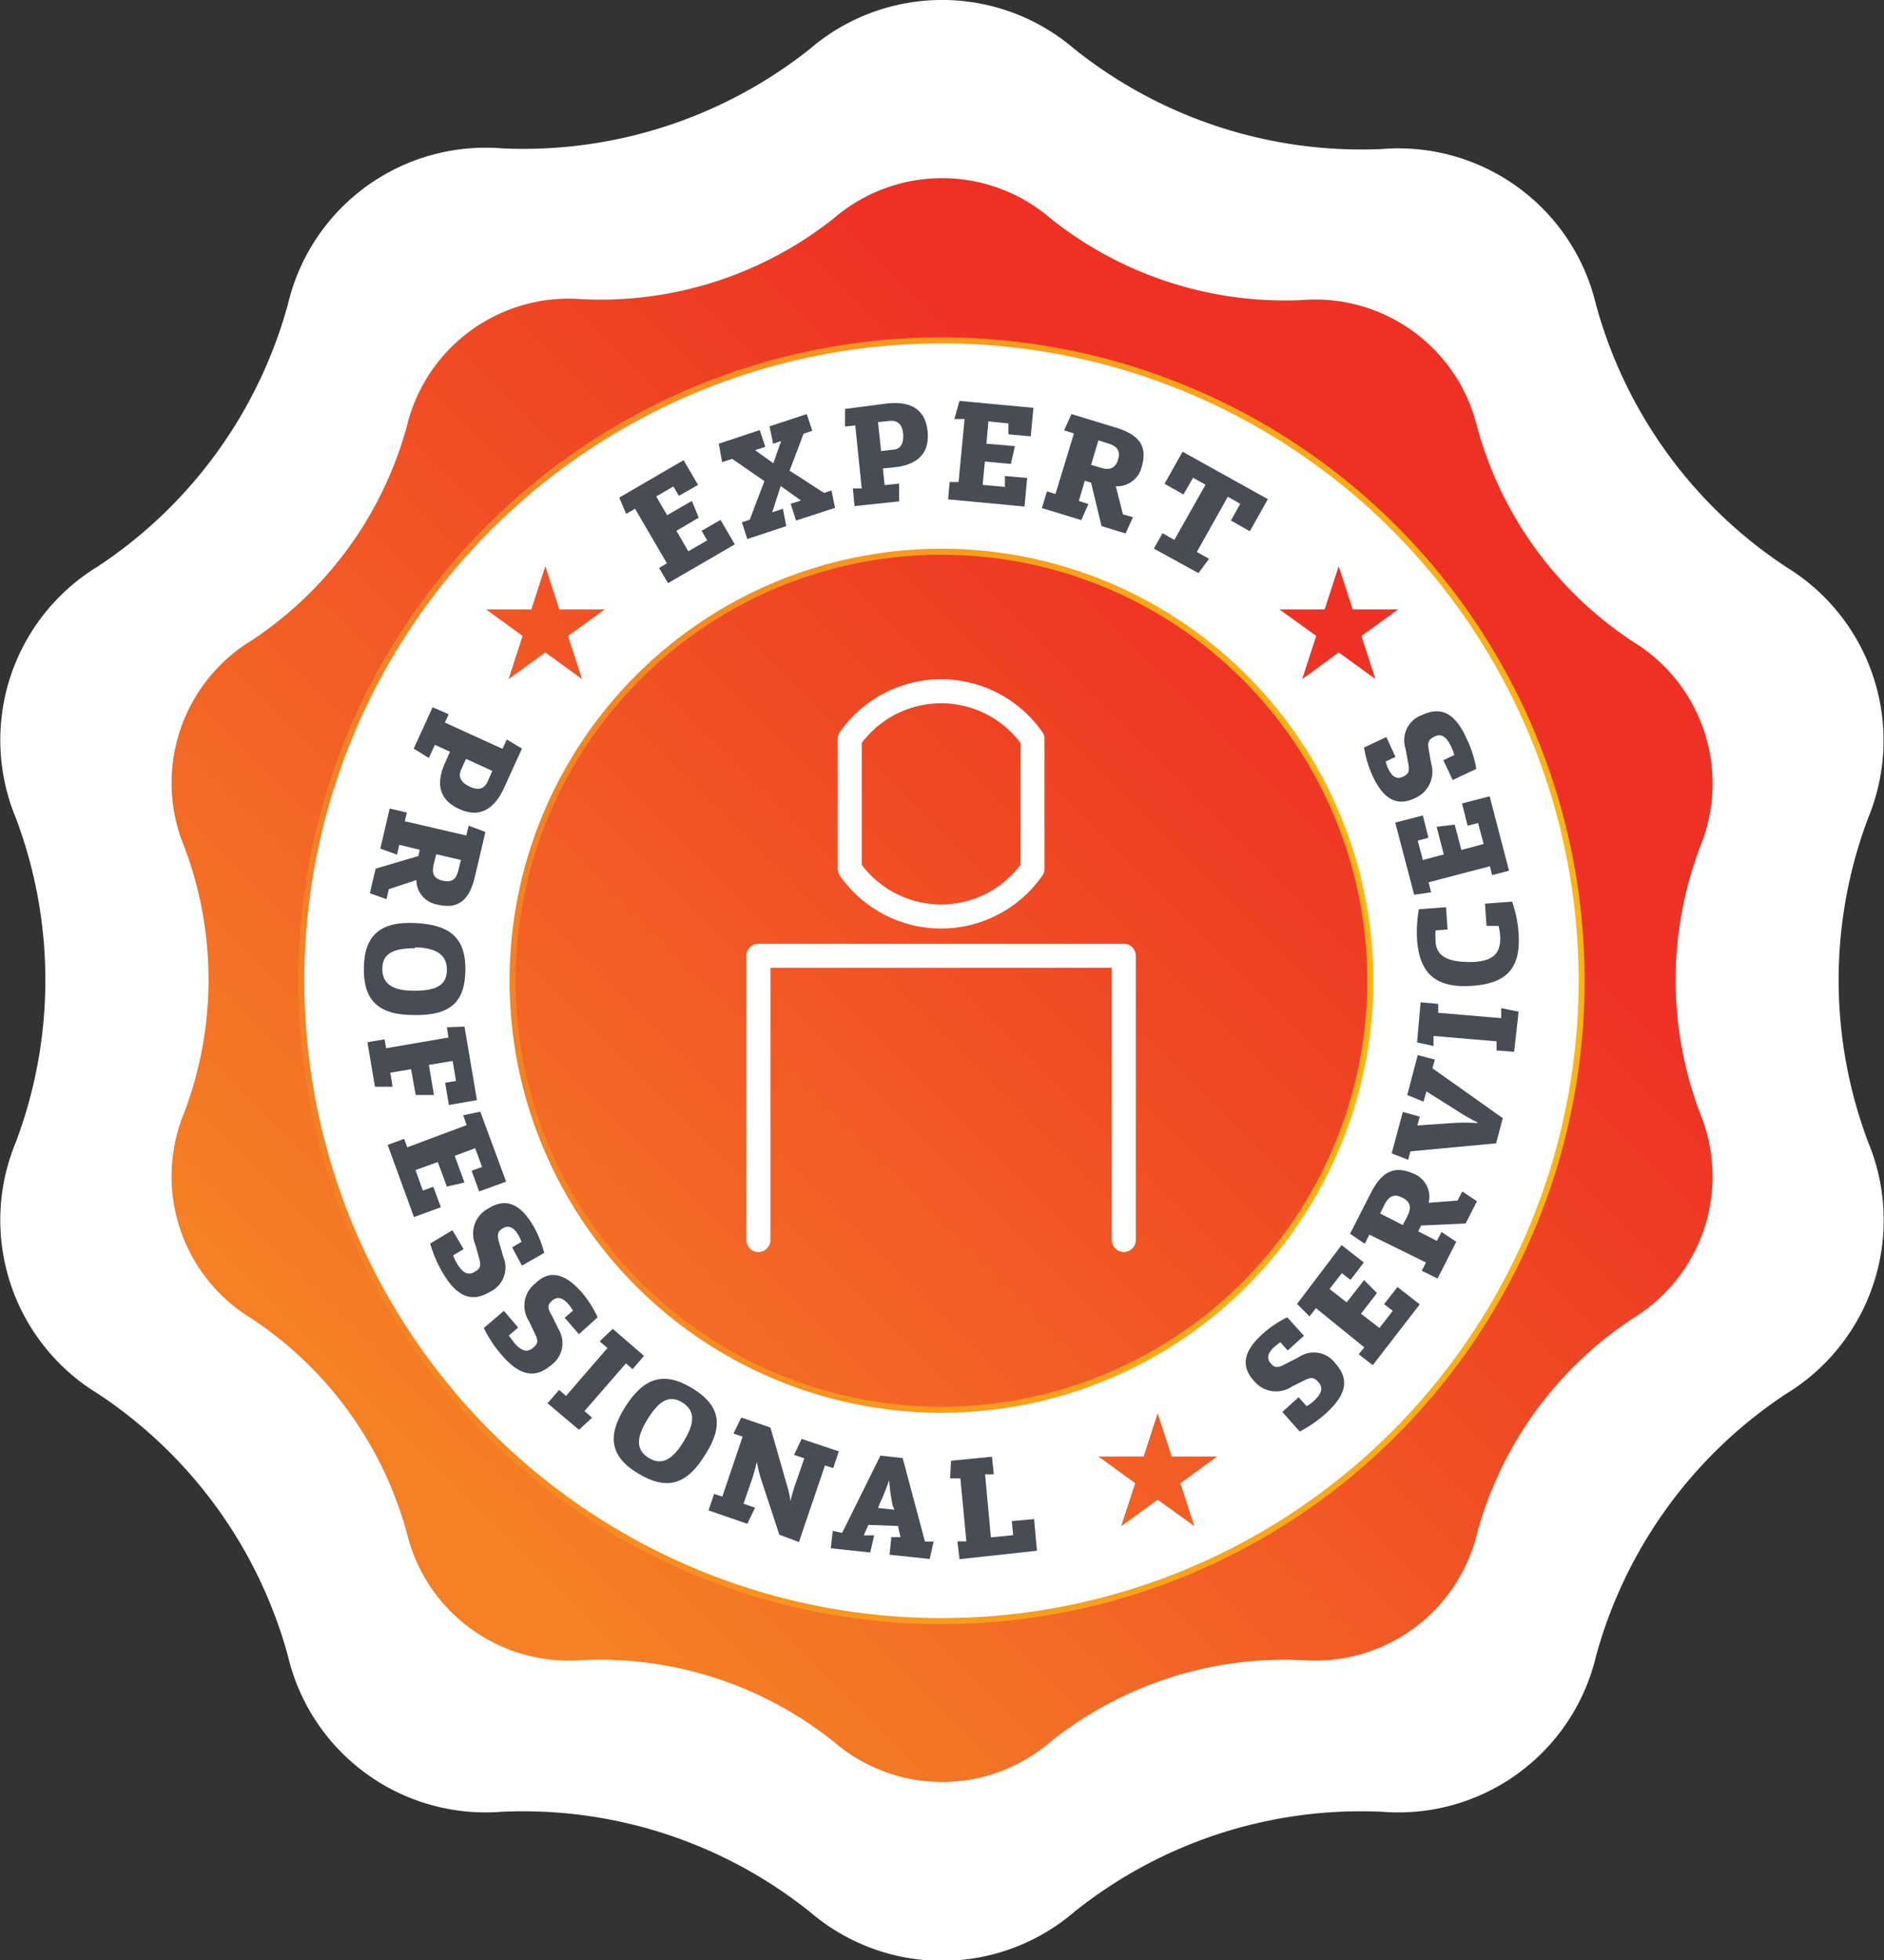 <svg xmlns="http://www.w3.org/2000/svg" xmlns:xlink="http://www.w3.org/1999/xlink" viewBox="0 0 84.61 88"><rect x="0" y="0" width="84.61" height="88" fill="#333333" stroke="none"/><defs><style>.cls-1,.cls-3{fill:#fff;}.cls-2{fill:url(#New_Gradient_Swatch_copy);}.cls-3,.cls-5{stroke-miterlimit:10;stroke-width:0.27px;}.cls-3{stroke:url(#New_Gradient_Swatch);}.cls-4{fill:url(#New_Gradient_Swatch_copy-2);}.cls-5,.cls-8{fill:none;}.cls-5{stroke:url(#linear-gradient);}.cls-6{fill:#474c55;}.cls-7{fill:url(#New_Gradient_Swatch_copy-3);}.cls-8{stroke:#fff;stroke-linecap:round;stroke-linejoin:round;stroke-width:1.08px;}.cls-9{fill:url(#New_Gradient_Swatch_copy-4);}.cls-10{fill:url(#New_Gradient_Swatch_copy-5);}</style><linearGradient id="New_Gradient_Swatch_copy" x1="19.85" y1="66.46" x2="63.96" y2="22.35" gradientUnits="userSpaceOnUse"><stop offset="0" stop-color="#f58025"/><stop offset="0.28" stop-color="#f36525"/><stop offset="0.87" stop-color="#ee3124"/></linearGradient><linearGradient id="New_Gradient_Swatch" x1="71.16" y1="44.03" x2="13.4" y2="44.03" gradientUnits="userSpaceOnUse"><stop offset="0" stop-color="#fdb515"/><stop offset="0.01" stop-color="#fdb415"/><stop offset="1" stop-color="#f58025"/></linearGradient><linearGradient id="New_Gradient_Swatch_copy-2" x1="19.85" y1="66.46" x2="63.96" y2="22.35" xlink:href="#New_Gradient_Swatch_copy"/><linearGradient id="linear-gradient" x1="61.67" y1="44.03" x2="22.88" y2="44.03" gradientUnits="userSpaceOnUse"><stop offset="0" stop-color="#fdb515"/><stop offset="1" stop-color="#f58025"/></linearGradient><linearGradient id="New_Gradient_Swatch_copy-3" x1="3.42" y1="49.49" x2="48.41" y2="4.49" xlink:href="#New_Gradient_Swatch_copy"/><linearGradient id="New_Gradient_Swatch_copy-4" x1="21.24" y1="67.3" x2="66.23" y2="22.31" xlink:href="#New_Gradient_Swatch_copy"/><linearGradient id="New_Gradient_Swatch_copy-5" x1="36.19" y1="82.25" x2="81.18" y2="37.26" xlink:href="#New_Gradient_Swatch_copy"/></defs><g id="Layer_2" data-name="Layer 2"><g id="Layer_1-2" data-name="Layer 1"><g id="Expert_Professional_Services" data-name="Expert Professional Services"><path class="cls-1" d="M36.38,2.19a9.12,9.12,0,0,1,11.86,0,20.65,20.65,0,0,0,13.84,4.5,9.12,9.12,0,0,1,9.6,7,20.61,20.61,0,0,0,8.56,11.78A9.12,9.12,0,0,1,83.9,36.72a20.63,20.63,0,0,0,0,14.56,9.13,9.13,0,0,1-3.66,11.28,20.61,20.61,0,0,0-8.56,11.78,9.12,9.12,0,0,1-9.6,7,20.6,20.6,0,0,0-13.84,4.5,9.12,9.12,0,0,1-11.86,0,20.64,20.64,0,0,0-13.85-4.5,9.12,9.12,0,0,1-9.6-7A20.63,20.63,0,0,0,4.38,62.56,9.12,9.12,0,0,1,.71,51.28a20.63,20.63,0,0,0,0-14.56A9.12,9.12,0,0,1,4.38,25.44a20.63,20.63,0,0,0,8.55-11.78,9.12,9.12,0,0,1,9.6-7A20.69,20.69,0,0,0,36.38,2.19Z"/><path class="cls-2" d="M37.46,9.79a7.46,7.46,0,0,1,9.7,0,16.86,16.86,0,0,0,11.33,3.68,7.48,7.48,0,0,1,7.85,5.71,16.83,16.83,0,0,0,7,9.63,7.46,7.46,0,0,1,3,9.23,16.88,16.88,0,0,0,0,11.92,7.45,7.45,0,0,1-3,9.22,16.86,16.86,0,0,0-7,9.64,7.48,7.48,0,0,1-7.85,5.71,16.86,16.86,0,0,0-11.33,3.68,7.46,7.46,0,0,1-9.7,0,16.86,16.86,0,0,0-11.34-3.68,7.48,7.48,0,0,1-7.85-5.71,16.86,16.86,0,0,0-7-9.64,7.47,7.47,0,0,1-3-9.22A16.88,16.88,0,0,0,8.27,38a7.49,7.49,0,0,1,3-9.23,16.83,16.83,0,0,0,7-9.63,7.48,7.48,0,0,1,7.85-5.71A16.86,16.86,0,0,0,37.46,9.79Z"/><circle class="cls-3" cx="42.28" cy="44.03" r="28.75"/><circle class="cls-4" cx="42.28" cy="44.03" r="19.26"/><circle class="cls-5" cx="42.28" cy="44.03" r="19.26"/><path class="cls-6" d="M27.81,22.34l2.89-1.68.65,1.11-.86.49-.25-.42-.77.45.49.84,1.11-.64.31.75-1,.59.53.92.85-.49-.25-.43.85-.49.64,1.1-3,1.74-.4-.68.35-.21-1.43-2.45-.4.23Z"/><path class="cls-6" d="M32.28,19.92l1.84-.61.25.75-.46.15.82.59.35-1-.36.12-.16-.78,1.67-.55.25.75-.39.13-.63,1.66,1.55,1,.33-.11.16.78-1.75.57-.24-.75.46-.15-.91-.65L34.68,23l.48-.16.15.78-1.75.58-.24-.75.35-.12.66-1.73-1.45-1-.45.15Z"/><path class="cls-6" d="M39.87,18.11c1.12-.11,1.7.34,1.79,1.26s-.38,1.49-1.49,1.61l-.52.05.08.75.65-.07,0,.8-2,.21-.08-.79.4,0-.29-2.83-.46.05v-.79Zm-.3,2.14.51-.06c.37,0,.52-.3.48-.72s-.25-.61-.61-.57l-.52.05Z"/><path class="cls-6" d="M43.09,18l3.32.31-.12,1.28-1-.09,0-.49-.9-.09-.09,1,1.28.11-.18.8-1.17-.11-.1,1.05,1,.09,0-.49,1,.09-.12,1.28-3.43-.32.07-.78.4,0,.27-2.83-.46,0Z"/><path class="cls-6" d="M48.12,18.59l2,.61c1.08.33,1.42.86,1.15,1.77a1.13,1.13,0,0,1-1.16.86l.32,1.26.45.13-.33.73-1.08-.33L49,21.67l-.28-.09-.27.91.43.14-.32.72-1.77-.54.23-.75.38.12.83-2.72-.44-.14ZM49,20.87l.44.13c.42.13.66,0,.77-.36s0-.6-.44-.73l-.44-.14Z"/><path class="cls-6" d="M56.94,22.41l-.81,1.44-.85-.48.42-.75-.56-.32-1.39,2.48.55.31-.48.64-2-1.1.39-.69.53.3,1.4-2.48-.56-.31-.43.75-.85-.48.81-1.44Z"/><path class="cls-6" d="M22.62,35.41c-.47,1-1.15,1.3-2,.91s-1.09-1.08-.62-2.1l.21-.47-.68-.31-.27.59-.68-.42.85-1.86.72.32-.17.37,2.59,1.18.19-.42.68.41Zm-1.69-1.34-.22.48c-.15.33,0,.59.39.77s.65.1.8-.23l.21-.48Z"/><path class="cls-6" d="M21.8,37.35l-.47,2c-.26,1.1-.77,1.48-1.69,1.26a1.12,1.12,0,0,1-.94-1.1l-1.24.41-.1.45-.75-.27.26-1.1,1.92-.57.06-.28-.92-.22-.1.44-.75-.27.42-1.8.77.18-.09.39,2.76.64.11-.44Zm-2.21,1-.11.45c-.1.42,0,.65.41.74s.6-.06.7-.49l.11-.44Z"/><path class="cls-6" d="M18.57,45.57c-1.59,0-2.26-.68-2.23-2.13s.74-2.08,2.32-2,2.27.69,2.24,2.15S20.16,45.6,18.57,45.57Zm.07-3c-1,0-1.46.25-1.47.91s.42,1,1.43,1,1.46-.26,1.47-.92S19.65,42.55,18.64,42.53Z"/><path class="cls-6" d="M20.86,46.09l.56,3.3-1.26.22-.17-1,.49-.08-.15-.9-1.07.18.23,1.35-.82,0L18.46,48l-.93.16.1.63-.79,0-.34-2,.77-.13.07.4,2.8-.48-.07-.46Z"/><path class="cls-6" d="M21.57,49.91l1.16,3.14-1.21.44-.34-.93.47-.17-.31-.84-.92.34.44,1.2-.79.18-.41-1.1-1,.36.33.92.47-.17.34.92-1.21.44L17.41,51.4l.74-.27.14.38,2.67-1-.16-.44Z"/><path class="cls-6" d="M23.93,55a4.76,4.76,0,0,1,.51,1.25l-1,.57L23,56l.42-.25a1.59,1.59,0,0,0-.14-.3c-.21-.35-.43-.46-.69-.31s-.28.3-.16.69l.17.59A1.21,1.21,0,0,1,22,58c-.81.48-1.47.24-2.12-.86a5.68,5.68,0,0,1-.56-1.31l1-.6.5.85-.47.28a1.91,1.91,0,0,0,.17.36c.26.44.51.55.8.38s.28-.31.19-.64l-.16-.57a1.28,1.28,0,0,1,.57-1.63C22.68,53.78,23.33,54,23.93,55Z"/><path class="cls-6" d="M26.11,58a4.93,4.93,0,0,1,.73,1.14L26,59.9l-.64-.74.37-.32a1.48,1.48,0,0,0-.19-.27c-.27-.32-.51-.38-.74-.18s-.22.34,0,.7l.27.56a1.21,1.21,0,0,1-.32,1.64c-.72.61-1.41.49-2.24-.48a5.44,5.44,0,0,1-.78-1.19l.9-.77.64.75-.42.36.24.32c.33.39.59.45.85.23s.22-.35.07-.66l-.25-.53a1.27,1.27,0,0,1,.28-1.7C24.67,57,25.35,57.15,26.11,58Z"/><path class="cls-6" d="M27.52,59.66l1.4,1.21-.51.6-.3-.26-1.86,2.14.34.3-.59.54L24.59,63l.52-.6.31.27,1.86-2.15-.35-.3Z"/><path class="cls-6" d="M31.67,65.31c-.83,1.36-1.73,1.61-3,.85s-1.42-1.69-.59-3,1.73-1.61,3-.84S32.51,64,31.67,65.31Zm-2.59-1.59c-.53.85-.51,1.38.05,1.73s1.05.12,1.57-.73.52-1.39-.05-1.75S29.61,62.85,29.08,63.72Z"/><path class="cls-6" d="M35.34,66.67a4.78,4.78,0,0,1,.16.72h0c.06-.25.13-.5.2-.7l.42-1.22-.46-.15L36,64.6l1.67.56-.25.75-.37-.12-1.17,3.44L35,68.9l-.84-2.55a6.36,6.36,0,0,1-.17-.72h0c-.06.25-.13.5-.19.7l-.41,1.18.52.18-.35.72-1.74-.6.25-.74.37.12.91-2.69-.41-.14.35-.72,1.31.45Z"/><path class="cls-6" d="M37.82,68.82l1.72-3.47,1,.11,1,3.75.39,0-.18.78-1.8-.19.08-.79.41,0-.11-.5L39,68.46l-.21.47.47,0-.18.77-1.77-.19.09-.78Zm2.27-1.23a8.46,8.46,0,0,1-.16-1.14h0a9.19,9.19,0,0,1-.43,1.07l-.07.18.74.08Z"/><path class="cls-6" d="M42.71,65.58l1.84-.18.08.79-.39,0,.26,2.83,1-.1-.06-.63,1-.09.13,1.42L43.09,70,43,69.2l.4,0-.27-2.83-.46,0Z"/><path class="cls-6" d="M56.7,59.89a4.81,4.81,0,0,1,1.11-.75l.75.83-.73.66-.33-.37a2.26,2.26,0,0,0-.26.2c-.31.28-.37.52-.17.75s.34.2.71,0l.55-.28a1.19,1.19,0,0,1,1.64.28c.63.7.52,1.39-.43,2.25a5.52,5.52,0,0,1-1.17.81l-.78-.88.73-.66.36.4A1.93,1.93,0,0,0,59,62.9c.37-.34.43-.6.21-.85s-.37-.21-.67-.06l-.52.26A1.28,1.28,0,0,1,56.32,62C55.73,61.36,55.82,60.68,56.7,59.89Z"/><path class="cls-6" d="M58.25,58.54l2-2.64,1,.78-.6.78-.39-.3-.55.71.77.6.78-1,.58.58-.72.93.83.64.6-.77-.39-.3.6-.77,1,.78-2.11,2.73-.63-.49.25-.31L59.1,58.73l-.29.37Z"/><path class="cls-6" d="M60.63,55.39l.94-1.84c.51-1,1.1-1.25,2-.82A1.12,1.12,0,0,1,64.16,54l1.3-.1.21-.41.66.44-.51,1-2,.09-.13.26.84.43.21-.4.66.44-.84,1.65-.71-.35.19-.37L61.5,55.43l-.21.41ZM63,55l.21-.41c.19-.39.13-.64-.23-.82s-.59-.09-.8.31l-.2.4Z"/><path class="cls-6" d="M66.35,50.39a9.24,9.24,0,0,1-1-.58L64.06,49l-.13.46-.73-.3.47-1.79.77.2-.11.39,3.16,2.24-.3,1.13-3.85.36-.1.38-.74-.29L63,49.92l.76.21-.11.4,1.56-.11a8.83,8.83,0,0,1,1.15,0Z"/><path class="cls-6" d="M63.64,46.8,63.8,45l.79.07,0,.4,2.83.24,0-.45.78.16L68,47.22l-.79-.06,0-.41-2.83-.24,0,.45Z"/><path class="cls-6" d="M64.47,41.77a2.94,2.94,0,0,0,0,.42c0,.69.46,1,1.54,1s1.41-.42,1.36-1.19a2.4,2.4,0,0,0-.07-.43l-.54,0-.07-1,1.22-.09a5.55,5.55,0,0,1,.29,1.43c.1,1.53-.5,2.24-2.09,2.35s-2.36-.52-2.47-2.07a6.13,6.13,0,0,1,.08-1.37l1.22-.09.07,1Z"/><path class="cls-6" d="M63.51,40.17l-.85-3.24,1.24-.32.25,1-.48.13.23.87.94-.25-.32-1.24.81-.1.3,1.14,1-.27-.25-.94-.47.12-.25-1,1.24-.32.87,3.34-.76.2-.1-.4-2.75.72.11.45Z"/><path class="cls-6" d="M61.65,34.85a4.93,4.93,0,0,1-.39-1.29l1-.47.41.89-.44.21a2.33,2.33,0,0,0,.11.31c.18.38.39.5.67.37s.3-.26.22-.67l-.11-.6a1.2,1.2,0,0,1,.75-1.5c.85-.4,1.48-.09,2,1.07a5,5,0,0,1,.43,1.35l-1.06.5-.42-.89.49-.23a1.78,1.78,0,0,0-.14-.38c-.21-.46-.45-.6-.75-.45s-.31.28-.25.62l.1.57a1.29,1.29,0,0,1-.72,1.57C62.77,36.21,62.15,35.92,61.65,34.85Z"/><polygon class="cls-7" points="25.12 27.36 24.49 25.42 23.86 27.36 21.83 27.36 23.47 28.55 22.84 30.49 24.49 29.29 26.14 30.49 25.51 28.55 27.16 27.36 25.12 27.36"/><polyline class="cls-8" points="34.06 55.67 34.06 42.91 50.47 42.91 50.47 55.67"/><path class="cls-8" d="M46.37,33.18V39a5,5,0,0,1-8.21,0V33.18a5,5,0,0,1,8.21,0Z"/><polygon class="cls-9" points="60.75 27.36 60.12 25.42 59.49 27.36 57.46 27.36 59.11 28.55 58.48 30.49 60.12 29.29 61.77 30.49 61.14 28.55 62.79 27.36 60.75 27.36"/><polygon class="cls-10" points="52.62 65.39 51.99 63.45 51.36 65.39 49.33 65.39 50.98 66.59 50.35 68.52 51.99 67.33 53.64 68.52 53.01 66.59 54.66 65.39 52.62 65.39"/></g></g></g></svg>